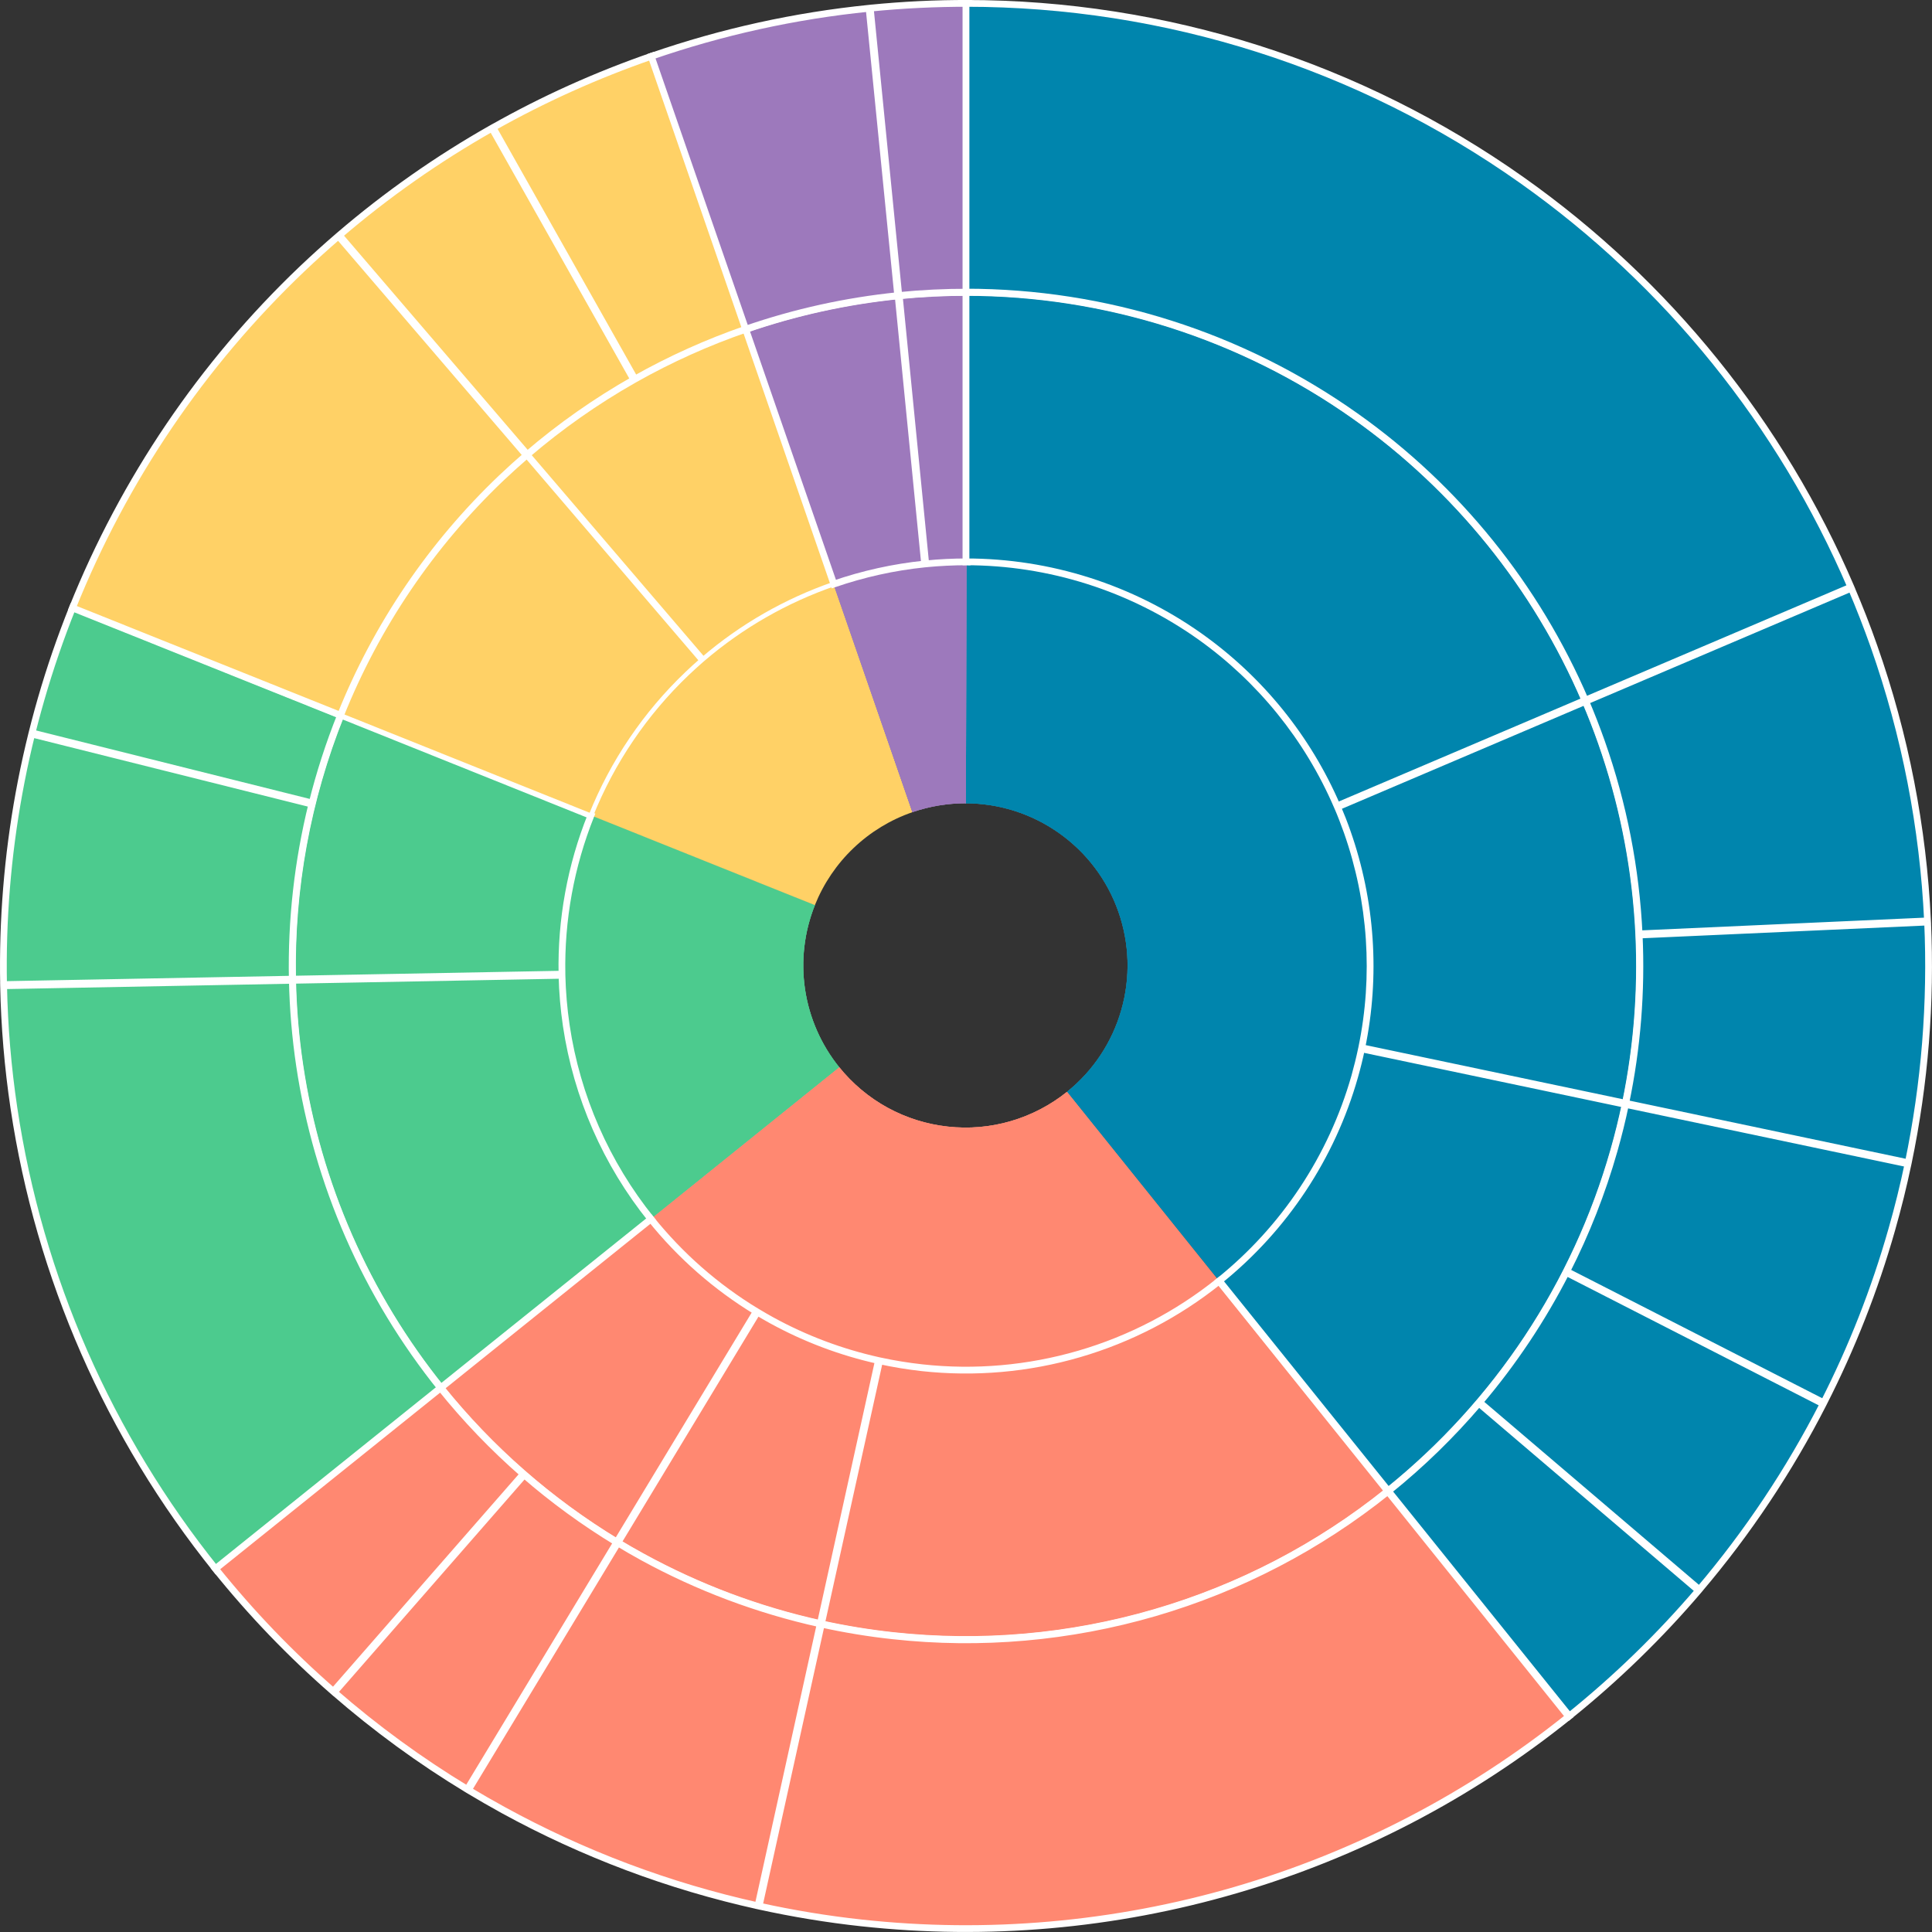 <svg width="32" height="32" viewBox="0 0 32 32" fill="none" xmlns="http://www.w3.org/2000/svg">
<rect x="0" y="0" width="32" height="32" fill="#333333" stroke="none"/>
<g clip-path="url(#clip0_10_139)">
<path d="M15.99 9.276C17.38 9.276 18.735 9.708 19.87 10.511C21.004 11.314 21.861 12.449 22.323 13.76C22.785 15.07 22.828 16.492 22.448 17.829C22.067 19.165 21.282 20.351 20.199 21.222L17.674 18.083C18.107 17.735 18.421 17.261 18.573 16.726C18.726 16.191 18.708 15.623 18.523 15.098C18.339 14.574 17.996 14.12 17.542 13.799C17.088 13.477 16.546 13.305 15.99 13.305V9.276Z" fill="#C4C4C4" fill-opacity="0.3"/>
<path d="M15.99 9.276C17.38 9.276 18.735 9.708 19.87 10.511C21.004 11.314 21.861 12.449 22.323 13.76C22.785 15.07 22.828 16.492 22.448 17.829C22.067 19.165 21.282 20.351 20.199 21.222L17.674 18.083C18.107 17.735 18.421 17.261 18.573 16.726C18.726 16.191 18.708 15.623 18.523 15.098C18.339 14.574 17.996 14.12 17.542 13.799C17.088 13.477 16.546 13.305 15.99 13.305V9.276Z" fill="#C4C4C4" fill-opacity="0.3"/>
<path d="M15.99 9.276C17.38 9.276 18.735 9.708 19.87 10.511C21.004 11.314 21.861 12.449 22.323 13.76C22.785 15.07 22.828 16.492 22.448 17.829C22.067 19.165 21.282 20.351 20.199 21.222L17.674 18.083C18.107 17.735 18.421 17.261 18.573 16.726C18.726 16.191 18.708 15.623 18.523 15.098C18.339 14.574 17.996 14.12 17.542 13.799C17.088 13.477 16.546 13.305 15.99 13.305V9.276Z" fill="#0085AD"/>
<path d="M15.99 9.276C17.38 9.276 18.735 9.708 19.87 10.511C21.004 11.314 21.861 12.449 22.323 13.76C22.785 15.07 22.828 16.492 22.448 17.829C22.067 19.165 21.282 20.351 20.199 21.222L17.674 18.083C18.107 17.735 18.421 17.261 18.573 16.726C18.726 16.191 18.708 15.623 18.523 15.098C18.339 14.574 17.996 14.12 17.542 13.799C17.088 13.477 16.546 13.305 15.99 13.305V9.276Z" fill="#0085AD"/>
<path d="M20.195 21.226C19.508 21.778 18.718 22.189 17.872 22.436C17.025 22.683 16.138 22.761 15.262 22.665C14.385 22.569 13.536 22.302 12.763 21.878C11.99 21.454 11.308 20.882 10.756 20.195L13.897 17.672C14.118 17.947 14.39 18.176 14.7 18.346C15.009 18.515 15.349 18.622 15.699 18.66C16.05 18.699 16.405 18.668 16.743 18.569C17.082 18.47 17.398 18.305 17.672 18.085L20.195 21.226Z" fill="#C4C4C4" fill-opacity="0.3"/>
<path d="M20.195 21.226C19.508 21.778 18.718 22.189 17.872 22.436C17.025 22.683 16.138 22.761 15.262 22.665C14.385 22.569 13.536 22.302 12.763 21.878C11.99 21.454 11.308 20.882 10.756 20.195L13.897 17.672C14.118 17.947 14.39 18.176 14.7 18.346C15.009 18.515 15.349 18.622 15.699 18.66C16.05 18.699 16.405 18.668 16.743 18.569C17.082 18.47 17.398 18.305 17.672 18.085L20.195 21.226Z" fill="#C4C4C4" fill-opacity="0.3"/>
<path d="M20.195 21.226C19.508 21.778 18.718 22.189 17.872 22.436C17.025 22.683 16.138 22.761 15.262 22.665C14.385 22.569 13.536 22.302 12.763 21.878C11.99 21.454 11.308 20.882 10.756 20.195L13.897 17.672C14.118 17.947 14.39 18.176 14.7 18.346C15.009 18.515 15.349 18.622 15.699 18.66C16.05 18.699 16.405 18.668 16.743 18.569C17.082 18.47 17.398 18.305 17.672 18.085L20.195 21.226Z" fill="#FF8871"/>
<path d="M20.195 21.226C19.508 21.778 18.718 22.189 17.872 22.436C17.025 22.683 16.138 22.761 15.262 22.665C14.385 22.569 13.536 22.302 12.763 21.878C11.99 21.454 11.308 20.882 10.756 20.195L13.897 17.672C14.118 17.947 14.39 18.176 14.7 18.346C15.009 18.515 15.349 18.622 15.699 18.66C16.05 18.699 16.405 18.668 16.743 18.569C17.082 18.47 17.398 18.305 17.672 18.085L20.195 21.226Z" fill="#FF8871"/>
<path d="M10.761 20.202C10.013 19.273 9.526 18.162 9.35 16.982C9.174 15.802 9.315 14.597 9.759 13.49L13.498 14.99C13.32 15.433 13.264 15.915 13.334 16.387C13.405 16.859 13.6 17.304 13.899 17.675L10.761 20.202Z" fill="#C4C4C4" fill-opacity="0.3"/>
<path d="M10.761 20.202C10.013 19.273 9.526 18.162 9.35 16.982C9.174 15.802 9.315 14.597 9.759 13.49L13.498 14.99C13.32 15.433 13.264 15.915 13.334 16.387C13.405 16.859 13.6 17.304 13.899 17.675L10.761 20.202Z" fill="#C4C4C4" fill-opacity="0.3"/>
<path d="M10.761 20.202C10.013 19.273 9.526 18.162 9.35 16.982C9.174 15.802 9.315 14.597 9.759 13.49L13.498 14.99C13.32 15.433 13.264 15.915 13.334 16.387C13.405 16.859 13.6 17.304 13.899 17.675L10.761 20.202Z" fill="#4CCB8E"/>
<path d="M10.761 20.202C10.013 19.273 9.526 18.162 9.35 16.982C9.174 15.802 9.315 14.597 9.759 13.49L13.498 14.99C13.32 15.433 13.264 15.915 13.334 16.387C13.405 16.859 13.6 17.304 13.899 17.675L10.761 20.202Z" fill="#4CCB8E"/>
<path d="M9.758 13.493C10.116 12.599 10.662 11.793 11.36 11.128C12.057 10.464 12.889 9.958 13.8 9.644L15.114 13.452C14.75 13.577 14.417 13.78 14.138 14.046C13.859 14.311 13.641 14.634 13.497 14.992L9.758 13.493Z" fill="#FFD166"/>
<path d="M13.795 9.645C14.507 9.399 15.256 9.274 16.009 9.276L15.998 13.305C15.696 13.304 15.397 13.354 15.112 13.452L13.795 9.645Z" fill="#C4C4C4" fill-opacity="0.3"/>
<path d="M13.795 9.645C14.507 9.399 15.256 9.274 16.009 9.276L15.998 13.305C15.696 13.304 15.397 13.354 15.112 13.452L13.795 9.645Z" fill="#C4C4C4" fill-opacity="0.3"/>
<path d="M13.795 9.645C14.507 9.399 15.256 9.274 16.009 9.276L15.998 13.305C15.696 13.304 15.397 13.354 15.112 13.452L13.795 9.645Z" fill="#9D79BC"/>
<path d="M13.795 9.645C14.507 9.399 15.256 9.274 16.009 9.276L15.998 13.305C15.696 13.304 15.397 13.354 15.112 13.452L13.795 9.645Z" fill="#9D79BC"/>
<path d="M4.966 17.647C5.259 19.607 6.068 21.454 7.311 22.998L10.787 20.199C10.041 19.273 9.555 18.164 9.38 16.988C9.338 16.711 9.314 16.432 9.308 16.153L4.846 16.237C4.856 16.708 4.896 17.179 4.966 17.647ZM4.846 16.219L9.308 16.135C9.29 15.238 9.452 14.344 9.788 13.507L5.647 11.845C5.087 13.239 4.817 14.726 4.846 16.219Z" fill="#C4C4C4" fill-opacity="0.3"/>
<path d="M4.966 17.647C5.259 19.607 6.068 21.454 7.311 22.998L10.787 20.199C10.041 19.273 9.555 18.164 9.38 16.988C9.338 16.711 9.314 16.432 9.308 16.153L4.846 16.237C4.856 16.708 4.896 17.179 4.966 17.647ZM4.846 16.219L9.308 16.135C9.29 15.238 9.452 14.344 9.788 13.507L5.647 11.845C5.087 13.239 4.817 14.726 4.846 16.219Z" fill="#C4C4C4" fill-opacity="0.3"/>
<path d="M4.966 17.647C5.259 19.607 6.068 21.454 7.311 22.998L10.787 20.199C10.041 19.273 9.555 18.164 9.38 16.988C9.338 16.711 9.314 16.432 9.308 16.153L4.846 16.237C4.856 16.708 4.896 17.179 4.966 17.647ZM4.846 16.219L9.308 16.135C9.29 15.238 9.452 14.344 9.788 13.507L5.647 11.845C5.087 13.239 4.817 14.726 4.846 16.219Z" fill="#4CCB8E"/>
<path d="M7.312 22.998L7.268 23.033L7.303 23.077L7.347 23.041L7.312 22.998ZM10.787 20.199L10.822 20.242L10.866 20.207L10.831 20.163L10.787 20.199ZM9.308 16.153L9.364 16.152L9.363 16.096L9.307 16.097L9.308 16.153ZM4.847 16.237L4.846 16.181L4.789 16.182L4.791 16.238L4.847 16.237ZM4.846 16.219L4.79 16.22L4.791 16.276L4.847 16.275L4.846 16.219ZM9.308 16.135L9.309 16.191L9.365 16.19L9.364 16.134L9.308 16.135ZM9.788 13.507L9.84 13.527L9.861 13.476L9.809 13.455L9.788 13.507ZM5.647 11.845L5.668 11.792L5.616 11.772L5.595 11.824L5.647 11.845ZM7.356 22.962C6.118 21.427 5.313 19.589 5.022 17.639L4.911 17.655C5.205 19.625 6.019 21.481 7.268 23.033L7.356 22.962ZM10.752 20.155L7.277 22.954L7.347 23.041L10.822 20.242L10.752 20.155ZM9.324 16.996C9.501 18.182 9.991 19.3 10.743 20.234L10.831 20.163C10.091 19.245 9.609 18.146 9.435 16.98L9.324 16.996ZM9.252 16.155C9.259 16.436 9.283 16.717 9.324 16.996L9.435 16.98C9.394 16.705 9.371 16.428 9.364 16.152L9.252 16.155ZM9.307 16.097L4.846 16.181L4.848 16.293L9.309 16.21L9.307 16.097ZM5.022 17.639C4.952 17.173 4.913 16.704 4.903 16.236L4.791 16.238C4.801 16.711 4.841 17.184 4.911 17.655L5.022 17.639ZM4.847 16.275L9.309 16.191L9.307 16.079L4.845 16.162L4.847 16.275ZM9.736 13.486C9.397 14.33 9.234 15.232 9.252 16.136L9.364 16.134C9.346 15.245 9.507 14.358 9.84 13.527L9.736 13.486ZM5.626 11.897L9.767 13.559L9.809 13.455L5.668 11.792L5.626 11.897ZM4.902 16.217C4.873 14.733 5.142 13.252 5.699 11.865L5.595 11.824C5.033 13.225 4.761 14.72 4.79 16.22L4.902 16.217Z" fill="white"/>
<path d="M3.583 26.001C1.806 23.795 0.649 21.155 0.231 18.354C0.131 17.68 0.074 17.003 0.06 16.326L4.842 16.237C4.852 16.707 4.892 17.179 4.962 17.648C5.255 19.609 6.065 21.456 7.308 23.001L3.583 26.001ZM4.842 16.218L0.06 16.308C0.018 14.177 0.405 12.052 1.204 10.061L5.643 11.843C5.452 12.319 5.294 12.806 5.171 13.301L0.599 12.156L0.594 12.175L5.167 13.319C4.932 14.267 4.823 15.241 4.842 16.218Z" fill="#C4C4C4" fill-opacity="0.3"/>
<path d="M3.583 26.001C1.806 23.795 0.649 21.155 0.231 18.354C0.131 17.68 0.074 17.003 0.06 16.326L4.842 16.237C4.852 16.707 4.892 17.179 4.962 17.648C5.255 19.609 6.065 21.456 7.308 23.001L3.583 26.001ZM4.842 16.218L0.06 16.308C0.018 14.177 0.405 12.052 1.204 10.061L5.643 11.843C5.452 12.319 5.294 12.806 5.171 13.301L0.599 12.156L0.594 12.175L5.167 13.319C4.932 14.267 4.823 15.241 4.842 16.218Z" fill="#C4C4C4" fill-opacity="0.3"/>
<path d="M3.583 26.001C1.806 23.795 0.649 21.155 0.231 18.354C0.131 17.68 0.074 17.003 0.06 16.326L4.842 16.237C4.852 16.707 4.892 17.179 4.962 17.648C5.255 19.609 6.065 21.456 7.308 23.001L3.583 26.001ZM4.842 16.218L0.06 16.308C0.018 14.177 0.405 12.052 1.204 10.061L5.643 11.843C5.452 12.319 5.294 12.806 5.171 13.301L0.599 12.156L0.594 12.175L5.167 13.319C4.932 14.267 4.823 15.241 4.842 16.218Z" fill="#4CCB8E"/>
<path d="M3.583 26.001L3.539 26.036L3.574 26.08L3.618 26.045L3.583 26.001ZM0.059 16.326L0.058 16.27L0.002 16.271L0.003 16.328L0.059 16.326ZM4.842 16.237L4.898 16.235L4.897 16.179L4.841 16.18L4.842 16.237ZM7.308 23.001L7.343 23.044L7.387 23.009L7.352 22.965L7.308 23.001ZM0.059 16.308L0.003 16.309L0.004 16.365L0.06 16.364L0.059 16.308ZM4.841 16.218L4.842 16.274L4.899 16.273L4.898 16.217L4.841 16.218ZM1.203 10.061L1.224 10.009L1.172 9.988L1.151 10.04L1.203 10.061ZM5.642 11.843L5.694 11.864L5.715 11.812L5.663 11.791L5.642 11.843ZM5.171 13.301L5.157 13.355L5.211 13.369L5.225 13.314L5.171 13.301ZM0.598 12.156L0.612 12.102L0.558 12.088L0.544 12.143L0.598 12.156ZM0.594 12.175L0.539 12.161L0.526 12.216L0.58 12.229L0.594 12.175ZM5.166 13.319L5.22 13.333L5.234 13.278L5.18 13.265L5.166 13.319ZM0.175 18.362C0.595 21.173 1.756 23.822 3.539 26.036L3.626 25.966C1.856 23.767 0.703 21.137 0.286 18.345L0.175 18.362ZM0.003 16.328C0.017 17.006 0.074 17.686 0.175 18.362L0.286 18.345C0.186 17.674 0.129 17 0.116 16.325L0.003 16.328ZM4.841 16.18L0.058 16.27L0.06 16.383L4.843 16.293L4.841 16.18ZM5.017 17.639C4.947 17.173 4.908 16.704 4.898 16.235L4.786 16.238C4.796 16.711 4.836 17.185 4.906 17.656L5.017 17.639ZM7.352 22.965C6.114 21.429 5.308 19.591 5.017 17.639L4.906 17.656C5.2 19.627 6.014 21.484 7.264 23.036L7.352 22.965ZM3.618 26.045L7.343 23.044L7.273 22.957L3.548 25.957L3.618 26.045ZM0.06 16.364L4.842 16.274L4.84 16.162L0.058 16.252L0.06 16.364ZM1.151 10.04C0.349 12.038 -0.038 14.17 0.003 16.309L0.115 16.307C0.074 14.183 0.459 12.066 1.255 10.082L1.151 10.04ZM5.663 11.791L1.224 10.009L1.182 10.113L5.621 11.895L5.663 11.791ZM5.225 13.314C5.348 12.822 5.504 12.338 5.694 11.864L5.59 11.822C5.398 12.301 5.24 12.79 5.116 13.287L5.225 13.314ZM0.585 12.211L5.157 13.355L5.184 13.246L0.612 12.102L0.585 12.211ZM0.648 12.188L0.653 12.17L0.544 12.143L0.539 12.161L0.648 12.188ZM5.18 13.265L0.607 12.12L0.58 12.229L5.152 13.373L5.18 13.265ZM4.898 16.217C4.878 15.245 4.987 14.276 5.22 13.333L5.111 13.306C4.876 14.258 4.766 15.238 4.785 16.219L4.898 16.217Z" fill="white"/>
<path d="M8.718 7.549C8.578 7.669 8.44 7.793 8.306 7.921C7.148 9.025 6.24 10.365 5.645 11.85L9.787 13.51C10.144 12.619 10.688 11.815 11.384 11.153C11.46 11.079 11.539 11.008 11.619 10.939L8.718 7.549ZM11.647 10.915C12.285 10.369 13.021 9.947 13.816 9.673L12.361 5.454C11.035 5.912 9.809 6.615 8.746 7.524L11.647 10.915Z" fill="#FFD166"/>
<path d="M8.717 7.549L8.746 7.524L8.722 7.496L8.693 7.52L8.717 7.549ZM5.644 11.85L5.61 11.836L5.596 11.871L5.63 11.885L5.644 11.85ZM9.787 13.51L9.773 13.545L9.807 13.559L9.821 13.524L9.787 13.51ZM11.619 10.939L11.643 10.967L11.671 10.943L11.647 10.915L11.619 10.939ZM13.816 9.673L13.828 9.708L13.864 9.696L13.852 9.66L13.816 9.673ZM11.647 10.915L11.619 10.939L11.643 10.967L11.671 10.943L11.647 10.915ZM12.361 5.454L12.396 5.442L12.384 5.407L12.348 5.419L12.361 5.454ZM8.746 7.524L8.722 7.496L8.693 7.52L8.717 7.549L8.746 7.524ZM8.332 7.948C8.466 7.821 8.602 7.697 8.742 7.577L8.693 7.52C8.553 7.641 8.415 7.766 8.28 7.894L8.332 7.948ZM5.679 11.864C6.272 10.383 7.177 9.048 8.332 7.948L8.28 7.894C7.118 9.001 6.207 10.346 5.61 11.836L5.679 11.864ZM9.8 13.475L5.658 11.815L5.63 11.885L9.773 13.545L9.8 13.475ZM11.358 11.126C10.659 11.791 10.111 12.6 9.752 13.496L9.821 13.524C10.176 12.638 10.718 11.838 11.409 11.18L11.358 11.126ZM11.594 10.911C11.514 10.98 11.435 11.052 11.358 11.126L11.409 11.18C11.486 11.107 11.564 11.036 11.643 10.967L11.594 10.911ZM11.647 10.915L8.746 7.524L8.689 7.573L11.59 10.963L11.647 10.915ZM13.804 9.637C13.004 9.913 12.264 10.337 11.623 10.886L11.671 10.943C12.306 10.4 13.037 9.981 13.828 9.708L13.804 9.637ZM12.325 5.466L13.781 9.685L13.852 9.66L12.396 5.442L12.325 5.466ZM8.77 7.553C9.829 6.646 11.051 5.946 12.373 5.49L12.348 5.419C11.018 5.878 9.788 6.583 8.722 7.496L8.77 7.553ZM8.717 7.549L11.619 10.939L11.676 10.89L8.774 7.5L8.717 7.549Z" fill="white"/>
<path d="M1.2 10.069C2.051 7.946 3.348 6.031 5.005 4.454C5.201 4.267 5.401 4.086 5.606 3.91L8.72 7.541C8.578 7.663 8.439 7.788 8.303 7.918C7.144 9.022 6.236 10.362 5.64 11.848L1.2 10.069ZM8.734 7.529L5.62 3.898C6.405 3.224 7.252 2.63 8.149 2.123L10.499 6.289C9.873 6.644 9.281 7.059 8.734 7.529ZM10.515 6.28C11.102 5.949 11.719 5.671 12.359 5.45L10.799 0.928C9.884 1.244 9.003 1.641 8.166 2.113L10.515 6.28Z" fill="#C4C4C4" fill-opacity="0.3"/>
<path d="M1.2 10.069C2.051 7.946 3.348 6.031 5.005 4.454C5.201 4.267 5.401 4.086 5.606 3.91L8.72 7.541C8.578 7.663 8.439 7.788 8.303 7.918C7.144 9.022 6.236 10.362 5.64 11.848L1.2 10.069ZM8.734 7.529L5.62 3.898C6.405 3.224 7.252 2.63 8.149 2.123L10.499 6.289C9.873 6.644 9.281 7.059 8.734 7.529ZM10.515 6.28C11.102 5.949 11.719 5.671 12.359 5.45L10.799 0.928C9.884 1.244 9.003 1.641 8.166 2.113L10.515 6.28Z" fill="#AD2323" fill-opacity="0.3"/>
<path d="M1.2 10.069C2.051 7.946 3.348 6.031 5.005 4.454C5.201 4.267 5.401 4.086 5.606 3.91L8.72 7.541C8.578 7.663 8.439 7.788 8.303 7.918C7.144 9.022 6.236 10.362 5.64 11.848L1.2 10.069ZM8.734 7.529L5.62 3.898C6.405 3.224 7.252 2.63 8.149 2.123L10.499 6.289C9.873 6.644 9.281 7.059 8.734 7.529ZM10.515 6.28C11.102 5.949 11.719 5.671 12.359 5.45L10.799 0.928C9.884 1.244 9.003 1.641 8.166 2.113L10.515 6.28Z" fill="#FFD166"/>
<path d="M1.2 10.069L1.148 10.048L1.127 10.1L1.179 10.121L1.2 10.069ZM5.605 3.91L5.648 3.873L5.611 3.831L5.569 3.867L5.605 3.91ZM8.719 7.541L8.756 7.583L8.798 7.547L8.762 7.504L8.719 7.541ZM5.64 11.848L5.619 11.9L5.671 11.921L5.692 11.869L5.64 11.848ZM5.62 3.898L5.583 3.855L5.54 3.892L5.577 3.934L5.62 3.898ZM8.733 7.529L8.691 7.565L8.727 7.608L8.77 7.571L8.733 7.529ZM8.149 2.123L8.198 2.095L8.17 2.046L8.121 2.074L8.149 2.123ZM10.498 6.289L10.526 6.338L10.575 6.31L10.547 6.262L10.498 6.289ZM10.515 6.28L10.466 6.307L10.493 6.356L10.542 6.329L10.515 6.28ZM12.359 5.45L12.377 5.503L12.43 5.484L12.412 5.431L12.359 5.45ZM10.798 0.928L10.851 0.91L10.833 0.857L10.78 0.875L10.798 0.928ZM8.165 2.113L8.138 2.065L8.089 2.092L8.116 2.141L8.165 2.113ZM4.965 4.413C3.304 5.996 2.002 7.918 1.148 10.048L1.252 10.09C2.1 7.974 3.393 6.066 5.043 4.494L4.965 4.413ZM5.569 3.867C5.363 4.044 5.162 4.226 4.965 4.413L5.043 4.494C5.238 4.309 5.438 4.128 5.642 3.952L5.569 3.867ZM8.762 7.504L5.648 3.873L5.563 3.946L8.677 7.577L8.762 7.504ZM8.341 7.958C8.477 7.83 8.615 7.705 8.756 7.583L8.683 7.498C8.54 7.621 8.401 7.747 8.264 7.877L8.341 7.958ZM5.692 11.869C6.284 10.39 7.188 9.057 8.341 7.958L8.264 7.877C7.099 8.987 6.186 10.334 5.588 11.827L5.692 11.869ZM1.179 10.121L5.619 11.9L5.661 11.796L1.221 10.017L1.179 10.121ZM5.577 3.934L8.691 7.565L8.776 7.492L5.662 3.861L5.577 3.934ZM8.121 2.074C7.221 2.583 6.371 3.179 5.583 3.855L5.656 3.94C6.438 3.269 7.283 2.677 8.177 2.171L8.121 2.074ZM10.547 6.262L8.198 2.095L8.1 2.15L10.45 6.317L10.547 6.262ZM8.77 7.571C9.315 7.104 9.903 6.691 10.526 6.338L10.471 6.24C9.842 6.597 9.247 7.014 8.697 7.486L8.77 7.571ZM10.542 6.329C11.126 5.999 11.74 5.723 12.377 5.503L12.34 5.397C11.697 5.619 11.077 5.898 10.487 6.231L10.542 6.329ZM12.412 5.431L10.851 0.91L10.745 0.947L12.306 5.468L12.412 5.431ZM10.78 0.875C9.863 1.192 8.978 1.59 8.138 2.065L8.193 2.162C9.028 1.691 9.906 1.296 10.817 0.981L10.78 0.875ZM8.116 2.141L10.466 6.307L10.564 6.252L8.214 2.086L8.116 2.141Z" fill="white"/>
<path d="M14.877 4.901C14.018 4.988 13.171 5.174 12.352 5.457L13.812 9.674C14.299 9.506 14.804 9.394 15.315 9.342L14.877 4.901ZM15.334 9.34C15.561 9.317 15.79 9.306 16.019 9.306L16.032 4.844C15.652 4.843 15.272 4.861 14.895 4.899L15.334 9.34Z" fill="#C4C4C4" fill-opacity="0.3"/>
<path d="M14.877 4.901C14.018 4.988 13.171 5.174 12.352 5.457L13.812 9.674C14.299 9.506 14.804 9.394 15.315 9.342L14.877 4.901ZM15.334 9.34C15.561 9.317 15.79 9.306 16.019 9.306L16.032 4.844C15.652 4.843 15.272 4.861 14.895 4.899L15.334 9.34Z" fill="#C4C4C4" fill-opacity="0.3"/>
<path d="M14.877 4.901C14.018 4.988 13.171 5.174 12.352 5.457L13.812 9.674C14.299 9.506 14.804 9.394 15.315 9.342L14.877 4.901ZM15.334 9.34C15.561 9.317 15.79 9.306 16.019 9.306L16.032 4.844C15.652 4.843 15.272 4.861 14.895 4.899L15.334 9.34Z" fill="#9D79BC"/>
<path d="M12.352 5.457L12.333 5.404L12.28 5.423L12.299 5.475L12.352 5.457ZM14.876 4.901L14.932 4.895L14.926 4.839L14.87 4.845L14.876 4.901ZM13.811 9.674L13.758 9.693L13.776 9.746L13.829 9.727L13.811 9.674ZM15.315 9.342L15.32 9.397L15.376 9.392L15.37 9.336L15.315 9.342ZM16.018 9.306L16.018 9.362L16.074 9.363L16.075 9.306L16.018 9.306ZM15.333 9.34L15.277 9.345L15.283 9.401L15.339 9.395L15.333 9.34ZM16.031 4.844L16.087 4.844L16.087 4.788L16.031 4.788L16.031 4.844ZM14.894 4.899L14.889 4.843L14.833 4.848L14.838 4.904L14.894 4.899ZM12.37 5.51C13.184 5.228 14.027 5.043 14.881 4.956L14.87 4.845C14.007 4.932 13.156 5.12 12.333 5.404L12.37 5.51ZM13.864 9.656L12.405 5.439L12.299 5.475L13.758 9.693L13.864 9.656ZM15.309 9.286C14.793 9.339 14.284 9.451 13.792 9.621L13.829 9.727C14.313 9.56 14.813 9.449 15.32 9.397L15.309 9.286ZM15.37 9.336L14.932 4.895L14.82 4.906L15.259 9.347L15.37 9.336ZM16.018 9.25C15.787 9.25 15.557 9.261 15.328 9.284L15.339 9.395C15.564 9.373 15.791 9.362 16.018 9.362L16.018 9.25ZM15.975 4.844L15.962 9.306L16.075 9.306L16.087 4.844L15.975 4.844ZM14.9 4.955C15.275 4.917 15.652 4.899 16.031 4.9L16.031 4.788C15.649 4.787 15.268 4.805 14.889 4.843L14.9 4.955ZM14.838 4.904L15.277 9.345L15.389 9.334L14.95 4.893L14.838 4.904Z" fill="white"/>
<path d="M14.395 0.137C13.167 0.261 11.956 0.528 10.786 0.932L12.35 5.453C13.167 5.17 14.012 4.984 14.868 4.897L14.395 0.137ZM14.887 4.895C15.267 4.857 15.648 4.838 16.031 4.839L16.044 0.056C15.499 0.054 14.955 0.081 14.414 0.135L14.887 4.895Z" fill="#C4C4C4" fill-opacity="0.3"/>
<path d="M14.395 0.137C13.167 0.261 11.956 0.528 10.786 0.932L12.35 5.453C13.167 5.17 14.012 4.984 14.868 4.897L14.395 0.137ZM14.887 4.895C15.267 4.857 15.648 4.838 16.031 4.839L16.044 0.056C15.499 0.054 14.955 0.081 14.414 0.135L14.887 4.895Z" fill="#C4C4C4" fill-opacity="0.3"/>
<path d="M14.395 0.137C13.167 0.261 11.956 0.528 10.786 0.932L12.35 5.453C13.167 5.17 14.012 4.984 14.868 4.897L14.395 0.137ZM14.887 4.895C15.267 4.857 15.648 4.838 16.031 4.839L16.044 0.056C15.499 0.054 14.955 0.081 14.414 0.135L14.887 4.895Z" fill="#9D79BC"/>
<path d="M10.786 0.932L10.768 0.88L10.715 0.898L10.733 0.951L10.786 0.932ZM14.395 0.137L14.451 0.131L14.445 0.075L14.39 0.081L14.395 0.137ZM12.35 5.453L12.297 5.471L12.316 5.524L12.368 5.506L12.35 5.453ZM14.868 4.897L14.874 4.953L14.93 4.947L14.924 4.891L14.868 4.897ZM16.031 4.839L16.031 4.895L16.087 4.896L16.087 4.839L16.031 4.839ZM14.887 4.895L14.831 4.9L14.837 4.956L14.893 4.951L14.887 4.895ZM16.044 0.056L16.1 0.056L16.101 8.80355e-05L16.044 -5.40099e-05L16.044 0.056ZM14.414 0.135L14.408 0.079L14.352 0.085L14.358 0.141L14.414 0.135ZM10.804 0.986C11.97 0.582 13.177 0.316 14.401 0.193L14.39 0.081C13.157 0.206 11.942 0.473 10.768 0.88L10.804 0.986ZM12.403 5.434L10.839 0.914L10.733 0.951L12.297 5.471L12.403 5.434ZM14.863 4.841C14.002 4.929 13.152 5.116 12.332 5.4L12.368 5.506C13.181 5.225 14.022 5.039 14.874 4.953L14.863 4.841ZM14.924 4.891L14.451 0.131L14.339 0.142L14.813 4.902L14.924 4.891ZM16.031 4.783C15.647 4.782 15.263 4.801 14.882 4.839L14.893 4.951C15.27 4.913 15.65 4.894 16.031 4.895L16.031 4.783ZM15.988 0.056L15.975 4.839L16.087 4.839L16.1 0.056L15.988 0.056ZM14.419 0.191C14.959 0.137 15.501 0.111 16.044 0.112L16.044 -5.40099e-05C15.497 -0.002 14.951 0.025 14.408 0.079L14.419 0.191ZM14.358 0.141L14.831 4.9L14.943 4.889L14.47 0.13L14.358 0.141Z" fill="white"/>
<path d="M10.234 25.55C10.367 25.63 10.501 25.708 10.637 25.782C11.565 26.291 12.558 26.664 13.587 26.892L14.55 22.535C13.933 22.398 13.338 22.174 12.782 21.869C12.701 21.825 12.621 21.779 12.543 21.731L10.234 25.55ZM12.527 21.722C11.861 21.318 11.27 20.8 10.781 20.191L7.302 22.985C8.118 24.002 9.106 24.866 10.218 25.541L12.527 21.722ZM14.789 27.09C14.39 27.047 13.996 26.982 13.606 26.896L14.568 22.538C14.8 22.589 15.036 22.628 15.273 22.654C16.147 22.749 17.031 22.672 17.875 22.425C18.719 22.179 19.506 21.769 20.191 21.219L22.985 24.698C21.843 25.616 20.531 26.299 19.125 26.709C17.719 27.12 16.245 27.249 14.789 27.09Z" fill="#C4C4C4" fill-opacity="0.3"/>
<path d="M10.234 25.55C10.367 25.63 10.501 25.708 10.637 25.782C11.565 26.291 12.558 26.664 13.587 26.892L14.55 22.535C13.933 22.398 13.338 22.174 12.782 21.869C12.701 21.825 12.621 21.779 12.543 21.731L10.234 25.55ZM12.527 21.722C11.861 21.318 11.27 20.8 10.781 20.191L7.302 22.985C8.118 24.002 9.106 24.866 10.218 25.541L12.527 21.722ZM14.789 27.09C14.39 27.047 13.996 26.982 13.606 26.896L14.568 22.538C14.8 22.589 15.036 22.628 15.273 22.654C16.147 22.749 17.031 22.672 17.875 22.425C18.719 22.179 19.506 21.769 20.191 21.219L22.985 24.698C21.843 25.616 20.531 26.299 19.125 26.709C17.719 27.12 16.245 27.249 14.789 27.09Z" fill="#C4C4C4" fill-opacity="0.3"/>
<path d="M10.234 25.55C10.367 25.63 10.501 25.708 10.637 25.782C11.565 26.291 12.558 26.664 13.587 26.892L14.55 22.535C13.933 22.398 13.338 22.174 12.782 21.869C12.701 21.825 12.621 21.779 12.543 21.731L10.234 25.55ZM12.527 21.722C11.861 21.318 11.27 20.8 10.781 20.191L7.302 22.985C8.118 24.002 9.106 24.866 10.218 25.541L12.527 21.722ZM14.789 27.09C14.39 27.047 13.996 26.982 13.606 26.896L14.568 22.538C14.8 22.589 15.036 22.628 15.273 22.654C16.147 22.749 17.031 22.672 17.875 22.425C18.719 22.179 19.506 21.769 20.191 21.219L22.985 24.698C21.843 25.616 20.531 26.299 19.125 26.709C17.719 27.12 16.245 27.249 14.789 27.09Z" fill="#FF8871"/>
<path d="M10.234 25.55L10.186 25.521L10.157 25.569L10.205 25.599L10.234 25.55ZM13.587 26.892L13.575 26.947L13.63 26.959L13.642 26.904L13.587 26.892ZM14.55 22.534L14.604 22.547L14.617 22.492L14.562 22.48L14.55 22.534ZM12.543 21.731L12.572 21.683L12.524 21.654L12.495 21.702L12.543 21.731ZM12.527 21.722L12.575 21.751L12.604 21.703L12.556 21.674L12.527 21.722ZM10.781 20.191L10.825 20.156L10.79 20.112L10.746 20.147L10.781 20.191ZM7.302 22.985L7.266 22.941L7.223 22.977L7.258 23.02L7.302 22.985ZM10.218 25.541L10.189 25.589L10.237 25.618L10.266 25.57L10.218 25.541ZM13.606 26.896L13.551 26.884L13.539 26.939L13.594 26.951L13.606 26.896ZM14.568 22.538L14.58 22.484L14.525 22.472L14.513 22.526L14.568 22.538ZM20.191 21.219L20.235 21.184L20.2 21.14L20.156 21.175L20.191 21.219ZM22.985 24.698L23.02 24.742L23.064 24.707L23.029 24.663L22.985 24.698ZM10.205 25.599C10.338 25.679 10.473 25.756 10.61 25.831L10.664 25.733C10.528 25.659 10.395 25.582 10.263 25.502L10.205 25.599ZM10.61 25.831C11.542 26.343 12.541 26.718 13.575 26.947L13.6 26.837C12.576 26.61 11.587 26.239 10.664 25.733L10.61 25.831ZM13.642 26.904L14.604 22.547L14.495 22.522L13.533 26.88L13.642 26.904ZM14.562 22.48C13.95 22.344 13.36 22.122 12.809 21.82L12.755 21.918C13.316 22.226 13.916 22.451 14.537 22.589L14.562 22.48ZM12.809 21.82C12.729 21.776 12.65 21.73 12.572 21.683L12.514 21.779C12.593 21.827 12.674 21.874 12.755 21.918L12.809 21.82ZM12.495 21.702L10.186 25.521L10.282 25.579L12.591 21.761L12.495 21.702ZM12.556 21.674C11.895 21.273 11.309 20.759 10.825 20.156L10.737 20.226C11.23 20.84 11.826 21.362 12.497 21.77L12.556 21.674ZM10.746 20.147L7.266 22.941L7.337 23.029L10.816 20.235L10.746 20.147ZM7.258 23.02C8.078 24.042 9.071 24.911 10.189 25.589L10.247 25.493C9.14 24.822 8.158 23.962 7.345 22.95L7.258 23.02ZM10.266 25.57L12.575 21.751L12.479 21.693L10.17 25.512L10.266 25.57ZM13.594 26.951C13.985 27.037 14.382 27.102 14.783 27.146L14.795 27.034C14.399 26.991 14.005 26.926 13.618 26.841L13.594 26.951ZM14.513 22.526L13.551 26.884L13.66 26.908L14.623 22.551L14.513 22.526ZM15.279 22.598C15.044 22.572 14.81 22.534 14.58 22.484L14.556 22.593C14.79 22.645 15.028 22.683 15.267 22.71L15.279 22.598ZM17.859 22.372C17.022 22.616 16.146 22.693 15.279 22.598L15.267 22.71C16.148 22.806 17.04 22.728 17.891 22.479L17.859 22.372ZM20.156 21.175C19.477 21.721 18.696 22.128 17.859 22.372L17.891 22.479C18.741 22.231 19.535 21.818 20.226 21.263L20.156 21.175ZM23.029 24.663L20.235 21.184L20.148 21.254L22.942 24.733L23.029 24.663ZM19.14 26.763C20.554 26.351 21.872 25.664 23.02 24.742L22.95 24.654C21.814 25.567 20.509 26.247 19.109 26.655L19.14 26.763ZM14.783 27.146C16.246 27.305 17.727 27.176 19.14 26.763L19.109 26.655C17.71 27.064 16.244 27.192 14.795 27.034L14.783 27.146Z" fill="white"/>
<path d="M5.535 28.029C6.222 28.627 6.96 29.165 7.741 29.638L10.216 25.545C9.673 25.216 9.16 24.842 8.682 24.427L5.535 28.029ZM8.668 24.415C8.171 23.982 7.712 23.505 7.298 22.988L3.568 25.983C4.159 26.719 4.813 27.399 5.521 28.017L8.668 24.415ZM8.335 29.981C8.14 29.874 7.947 29.763 7.757 29.648L10.232 25.554C10.364 25.635 10.498 25.712 10.634 25.786C11.563 26.295 12.557 26.668 13.586 26.896L12.555 31.567C11.083 31.241 9.662 30.708 8.335 29.981ZM12.573 31.571C13.132 31.694 13.698 31.787 14.269 31.849C16.35 32.077 18.456 31.892 20.466 31.305C22.476 30.719 24.351 29.742 25.983 28.431L22.988 24.702C21.845 25.62 20.533 26.303 19.126 26.714C17.719 27.124 16.245 27.254 14.788 27.095C14.389 27.051 13.994 26.986 13.604 26.901L12.573 31.571Z" fill="#C4C4C4" fill-opacity="0.3"/>
<path d="M5.535 28.029C6.222 28.627 6.96 29.165 7.741 29.638L10.216 25.545C9.673 25.216 9.16 24.842 8.682 24.427L5.535 28.029ZM8.668 24.415C8.171 23.982 7.712 23.505 7.298 22.988L3.568 25.983C4.159 26.719 4.813 27.399 5.521 28.017L8.668 24.415ZM8.335 29.981C8.14 29.874 7.947 29.763 7.757 29.648L10.232 25.554C10.364 25.635 10.498 25.712 10.634 25.786C11.563 26.295 12.557 26.668 13.586 26.896L12.555 31.567C11.083 31.241 9.662 30.708 8.335 29.981ZM12.573 31.571C13.132 31.694 13.698 31.787 14.269 31.849C16.35 32.077 18.456 31.892 20.466 31.305C22.476 30.719 24.351 29.742 25.983 28.431L22.988 24.702C21.845 25.62 20.533 26.303 19.126 26.714C17.719 27.124 16.245 27.254 14.788 27.095C14.389 27.051 13.994 26.986 13.604 26.901L12.573 31.571Z" fill="#C4C4C4" fill-opacity="0.3"/>
<path d="M5.535 28.029C6.222 28.627 6.96 29.165 7.741 29.638L10.216 25.545C9.673 25.216 9.16 24.842 8.682 24.427L5.535 28.029ZM8.668 24.415C8.171 23.982 7.712 23.505 7.298 22.988L3.568 25.983C4.159 26.719 4.813 27.399 5.521 28.017L8.668 24.415ZM8.335 29.981C8.14 29.874 7.947 29.763 7.757 29.648L10.232 25.554C10.364 25.635 10.498 25.712 10.634 25.786C11.563 26.295 12.557 26.668 13.586 26.896L12.555 31.567C11.083 31.241 9.662 30.708 8.335 29.981ZM12.573 31.571C13.132 31.694 13.698 31.787 14.269 31.849C16.35 32.077 18.456 31.892 20.466 31.305C22.476 30.719 24.351 29.742 25.983 28.431L22.988 24.702C21.845 25.62 20.533 26.303 19.126 26.714C17.719 27.124 16.245 27.254 14.788 27.095C14.389 27.051 13.994 26.986 13.604 26.901L12.573 31.571Z" fill="#FF8871"/>
<path d="M5.535 28.029L5.493 27.992L5.456 28.034L5.498 28.071L5.535 28.029ZM7.741 29.638L7.712 29.686L7.76 29.715L7.789 29.667L7.741 29.638ZM10.216 25.545L10.264 25.574L10.293 25.526L10.245 25.497L10.216 25.545ZM8.682 24.427L8.719 24.384L8.676 24.348L8.64 24.39L8.682 24.427ZM8.668 24.415L8.71 24.451L8.747 24.409L8.705 24.372L8.668 24.415ZM7.298 22.988L7.341 22.953L7.306 22.909L7.262 22.944L7.298 22.988ZM3.568 25.983L3.533 25.939L3.489 25.974L3.524 26.018L3.568 25.983ZM5.521 28.017L5.484 28.059L5.526 28.096L5.563 28.053L5.521 28.017ZM7.757 29.648L7.709 29.619L7.68 29.667L7.728 29.696L7.757 29.648ZM10.232 25.554L10.261 25.506L10.213 25.477L10.184 25.525L10.232 25.554ZM13.586 26.896L13.641 26.908L13.653 26.854L13.598 26.842L13.586 26.896ZM12.555 31.567L12.543 31.622L12.597 31.634L12.609 31.579L12.555 31.567ZM12.573 31.571L12.518 31.559L12.506 31.614L12.561 31.626L12.573 31.571ZM25.983 28.431L26.018 28.475L26.062 28.44L26.027 28.396L25.983 28.431ZM22.988 24.702L23.032 24.667L22.997 24.623L22.953 24.658L22.988 24.702ZM13.604 26.9L13.616 26.846L13.562 26.834L13.55 26.889L13.604 26.9ZM5.498 28.071C6.188 28.671 6.928 29.212 7.712 29.686L7.77 29.59C6.992 29.119 6.256 28.582 5.572 27.986L5.498 28.071ZM7.789 29.667L10.264 25.574L10.168 25.516L7.693 29.609L7.789 29.667ZM10.245 25.497C9.705 25.169 9.194 24.797 8.719 24.384L8.645 24.469C9.125 24.886 9.641 25.262 10.186 25.593L10.245 25.497ZM8.64 24.39L5.493 27.992L5.577 28.066L8.724 24.464L8.64 24.39ZM8.705 24.372C8.21 23.942 7.754 23.467 7.341 22.953L7.254 23.023C7.671 23.542 8.132 24.022 8.631 24.457L8.705 24.372ZM7.262 22.944L3.533 25.939L3.603 26.027L7.333 23.032L7.262 22.944ZM3.524 26.018C4.117 26.757 4.773 27.439 5.484 28.059L5.558 27.974C4.852 27.359 4.201 26.681 3.612 25.948L3.524 26.018ZM5.563 28.053L8.71 24.451L8.626 24.378L5.478 27.98L5.563 28.053ZM7.728 29.696C7.919 29.811 8.112 29.922 8.308 30.03L8.362 29.931C8.168 29.825 7.976 29.714 7.786 29.6L7.728 29.696ZM10.184 25.525L7.709 29.619L7.805 29.677L10.28 25.584L10.184 25.525ZM10.661 25.737C10.526 25.663 10.392 25.586 10.261 25.506L10.203 25.602C10.336 25.683 10.471 25.761 10.607 25.836L10.661 25.737ZM13.598 26.842C12.574 26.615 11.585 26.243 10.661 25.737L10.607 25.836C11.54 26.347 12.539 26.722 13.574 26.951L13.598 26.842ZM12.609 31.579L13.641 26.908L13.531 26.884L12.5 31.555L12.609 31.579ZM8.308 30.03C9.64 30.76 11.066 31.295 12.543 31.622L12.567 31.512C11.1 31.188 9.684 30.656 8.362 29.931L8.308 30.03ZM14.275 31.794C13.706 31.732 13.142 31.639 12.585 31.516L12.561 31.626C13.121 31.749 13.69 31.843 14.262 31.905L14.275 31.794ZM20.45 31.252C18.447 31.836 16.349 32.02 14.275 31.794L14.262 31.905C16.351 32.133 18.464 31.948 20.481 31.359L20.45 31.252ZM25.948 28.388C24.321 29.694 22.453 30.667 20.45 31.252L20.481 31.359C22.498 30.771 24.38 29.791 26.018 28.475L25.948 28.388ZM22.944 24.737L25.939 28.466L26.027 28.396L23.032 24.667L22.944 24.737ZM19.142 26.768C20.556 26.355 21.875 25.668 23.023 24.746L22.953 24.658C21.816 25.571 20.51 26.251 19.11 26.66L19.142 26.768ZM14.782 27.15C16.246 27.311 17.727 27.18 19.142 26.768L19.11 26.66C17.71 27.068 16.244 27.197 14.794 27.039L14.782 27.15ZM13.592 26.955C13.984 27.041 14.381 27.107 14.782 27.15L14.794 27.039C14.398 26.995 14.004 26.931 13.616 26.846L13.592 26.955ZM12.628 31.583L13.659 26.913L13.55 26.889L12.518 31.559L12.628 31.583Z" fill="white"/>
<path d="M16 4.844C18.309 4.844 20.561 5.56 22.446 6.895C24.128 8.085 25.443 9.715 26.252 11.6L22.146 13.349C21.66 12.223 20.873 11.249 19.867 10.537C18.737 9.736 17.386 9.306 16 9.306V4.844ZM22.154 13.366L26.259 11.617C26.354 11.839 26.442 12.064 26.522 12.293C27.2 14.217 27.336 16.285 26.922 18.273L22.555 17.353C22.801 16.164 22.719 14.927 22.313 13.776C22.264 13.637 22.211 13.501 22.154 13.366ZM22.552 17.372C22.519 17.526 22.481 17.68 22.438 17.832C22.059 19.165 21.275 20.347 20.196 21.215L22.993 24.692C24.792 23.245 26.098 21.275 26.73 19.054C26.802 18.801 26.864 18.547 26.918 18.291L22.552 17.372Z" fill="#C4C4C4" fill-opacity="0.3"/>
<path d="M16 4.844C18.309 4.844 20.561 5.56 22.446 6.895C24.128 8.085 25.443 9.715 26.252 11.6L22.146 13.349C21.66 12.223 20.873 11.249 19.867 10.537C18.737 9.736 17.386 9.306 16 9.306V4.844ZM22.154 13.366L26.259 11.617C26.354 11.839 26.442 12.064 26.522 12.293C27.2 14.217 27.336 16.285 26.922 18.273L22.555 17.353C22.801 16.164 22.719 14.927 22.313 13.776C22.264 13.637 22.211 13.501 22.154 13.366ZM22.552 17.372C22.519 17.526 22.481 17.68 22.438 17.832C22.059 19.165 21.275 20.347 20.196 21.215L22.993 24.692C24.792 23.245 26.098 21.275 26.73 19.054C26.802 18.801 26.864 18.547 26.918 18.291L22.552 17.372Z" fill="#C4C4C4" fill-opacity="0.3"/>
<path d="M16 4.844C18.309 4.844 20.561 5.56 22.446 6.895C24.128 8.085 25.443 9.715 26.252 11.6L22.146 13.349C21.66 12.223 20.873 11.249 19.867 10.537C18.737 9.736 17.386 9.306 16 9.306V4.844ZM22.154 13.366L26.259 11.617C26.354 11.839 26.442 12.064 26.522 12.293C27.2 14.217 27.336 16.285 26.922 18.273L22.555 17.353C22.801 16.164 22.719 14.927 22.313 13.776C22.264 13.637 22.211 13.501 22.154 13.366ZM22.552 17.372C22.519 17.526 22.481 17.68 22.438 17.832C22.059 19.165 21.275 20.347 20.196 21.215L22.993 24.692C24.792 23.245 26.098 21.275 26.73 19.054C26.802 18.801 26.864 18.547 26.918 18.291L22.552 17.372Z" fill="#0085AD"/>
<path d="M15.999 4.844V4.788H15.943V4.844H15.999ZM26.251 11.6L26.273 11.652L26.325 11.63L26.303 11.578L26.251 11.6ZM22.146 13.349L22.094 13.371L22.116 13.422L22.168 13.4L22.146 13.349ZM15.999 9.306H15.943V9.362H15.999V9.306ZM26.259 11.617L26.31 11.595L26.288 11.544L26.237 11.566L26.259 11.617ZM22.153 13.366L22.131 13.314L22.079 13.336L22.102 13.388L22.153 13.366ZM26.922 18.273L26.91 18.328L26.965 18.339L26.977 18.284L26.922 18.273ZM22.555 17.353L22.5 17.342L22.488 17.397L22.543 17.408L22.555 17.353ZM22.551 17.372L22.563 17.317L22.508 17.305L22.496 17.36L22.551 17.372ZM20.195 21.215L20.16 21.172L20.116 21.207L20.151 21.25L20.195 21.215ZM22.992 24.692L22.949 24.727L22.984 24.771L23.028 24.736L22.992 24.692ZM26.918 18.291L26.973 18.303L26.984 18.248L26.929 18.236L26.918 18.291ZM22.478 6.849C20.584 5.508 18.32 4.788 15.999 4.788V4.9C18.297 4.9 20.538 5.613 22.413 6.94L22.478 6.849ZM26.303 11.578C25.49 9.684 24.168 8.045 22.478 6.849L22.413 6.94C24.087 8.125 25.395 9.747 26.2 11.623L26.303 11.578ZM22.168 13.4L26.273 11.652L26.23 11.549L22.124 13.297L22.168 13.4ZM19.835 10.582C20.832 11.289 21.612 12.254 22.094 13.371L22.197 13.327C21.708 12.191 20.914 11.209 19.9 10.491L19.835 10.582ZM15.999 9.362C17.373 9.362 18.713 9.789 19.835 10.582L19.9 10.491C18.759 9.684 17.397 9.25 15.999 9.25V9.362ZM15.943 4.844V9.306H16.056V4.844H15.943ZM26.237 11.566L22.131 13.314L22.175 13.418L26.281 11.669L26.237 11.566ZM26.575 12.274C26.494 12.045 26.406 11.818 26.31 11.595L26.207 11.64C26.302 11.86 26.389 12.084 26.469 12.312L26.575 12.274ZM26.977 18.284C27.392 16.287 27.256 14.208 26.575 12.274L26.469 12.312C27.143 14.226 27.278 16.284 26.867 18.261L26.977 18.284ZM22.543 17.408L26.91 18.328L26.933 18.218L22.566 17.299L22.543 17.408ZM22.26 13.794C22.662 14.936 22.744 16.163 22.5 17.342L22.61 17.365C22.858 16.166 22.775 14.918 22.366 13.757L22.26 13.794ZM22.102 13.388C22.159 13.521 22.211 13.657 22.26 13.794L22.366 13.757C22.317 13.617 22.263 13.479 22.205 13.344L22.102 13.388ZM22.496 17.36C22.464 17.513 22.426 17.666 22.384 17.817L22.491 17.848C22.535 17.694 22.573 17.539 22.606 17.383L22.496 17.36ZM22.384 17.817C22.007 19.138 21.23 20.311 20.16 21.172L20.23 21.259C21.319 20.383 22.109 19.192 22.491 17.848L22.384 17.817ZM20.151 21.25L22.949 24.727L23.036 24.657L20.239 21.18L20.151 21.25ZM23.028 24.736C24.836 23.281 26.148 21.301 26.783 19.069L26.675 19.039C26.047 21.248 24.747 23.208 22.957 24.648L23.028 24.736ZM26.783 19.069C26.855 18.815 26.919 18.56 26.973 18.303L26.863 18.279C26.809 18.534 26.747 18.787 26.675 19.039L26.783 19.069ZM26.929 18.236L22.563 17.317L22.539 17.427L26.906 18.346L26.929 18.236Z" fill="white"/>
<path d="M25.212 2.987C22.519 1.08 19.3 0.056 16 0.056V4.838C18.31 4.838 20.564 5.555 22.45 6.89C24.132 8.081 25.448 9.712 26.258 11.598L30.657 9.724C29.501 7.025 27.62 4.691 25.212 2.987ZM30.664 9.742L26.265 11.615C26.36 11.837 26.447 12.062 26.528 12.291C26.89 13.32 27.098 14.391 27.149 15.468L31.926 15.253C31.854 13.71 31.557 12.176 31.038 10.702C30.924 10.377 30.799 10.057 30.664 9.742ZM31.927 15.272L27.15 15.487C27.193 16.419 27.119 17.355 26.928 18.274L31.607 19.259C31.882 17.944 31.988 16.604 31.927 15.272ZM26.736 19.055C26.808 18.803 26.87 18.548 26.924 18.292L31.603 19.277C31.527 19.642 31.437 20.005 31.335 20.365C31.051 21.361 30.673 22.322 30.208 23.235L25.95 21.059C26.274 20.421 26.538 19.751 26.736 19.055ZM25.941 21.076L30.199 23.252C29.637 24.353 28.947 25.386 28.146 26.329L24.507 23.227C25.067 22.567 25.548 21.846 25.941 21.076ZM24.495 23.241C24.044 23.769 23.543 24.257 22.997 24.697L25.994 28.423C26.775 27.795 27.49 27.098 28.134 26.343L24.495 23.241Z" fill="#C4C4C4" fill-opacity="0.3"/>
<path d="M25.212 2.987C22.519 1.08 19.3 0.056 16 0.056V4.838C18.31 4.838 20.564 5.555 22.45 6.89C24.132 8.081 25.448 9.712 26.258 11.598L30.657 9.724C29.501 7.025 27.62 4.691 25.212 2.987ZM30.664 9.742L26.265 11.615C26.36 11.837 26.447 12.062 26.528 12.291C26.89 13.32 27.098 14.391 27.149 15.468L31.926 15.253C31.854 13.71 31.557 12.176 31.038 10.702C30.924 10.377 30.799 10.057 30.664 9.742ZM31.927 15.272L27.15 15.487C27.193 16.419 27.119 17.355 26.928 18.274L31.607 19.259C31.882 17.944 31.988 16.604 31.927 15.272ZM26.736 19.055C26.808 18.803 26.87 18.548 26.924 18.292L31.603 19.277C31.527 19.642 31.437 20.005 31.335 20.365C31.051 21.361 30.673 22.322 30.208 23.235L25.95 21.059C26.274 20.421 26.538 19.751 26.736 19.055ZM25.941 21.076L30.199 23.252C29.637 24.353 28.947 25.386 28.146 26.329L24.507 23.227C25.067 22.567 25.548 21.846 25.941 21.076ZM24.495 23.241C24.044 23.769 23.543 24.257 22.997 24.697L25.994 28.423C26.775 27.795 27.49 27.098 28.134 26.343L24.495 23.241Z" fill="#C4C4C4" fill-opacity="0.3"/>
<path d="M25.212 2.987C22.519 1.08 19.3 0.056 16 0.056V4.838C18.31 4.838 20.564 5.555 22.45 6.89C24.132 8.081 25.448 9.712 26.258 11.598L30.657 9.724C29.501 7.025 27.62 4.691 25.212 2.987ZM30.664 9.742L26.265 11.615C26.36 11.837 26.447 12.062 26.528 12.291C26.89 13.32 27.098 14.391 27.149 15.468L31.926 15.253C31.854 13.71 31.557 12.176 31.038 10.702C30.924 10.377 30.799 10.057 30.664 9.742ZM31.927 15.272L27.15 15.487C27.193 16.419 27.119 17.355 26.928 18.274L31.607 19.259C31.882 17.944 31.988 16.604 31.927 15.272ZM26.736 19.055C26.808 18.803 26.87 18.548 26.924 18.292L31.603 19.277C31.527 19.642 31.437 20.005 31.335 20.365C31.051 21.361 30.673 22.322 30.208 23.235L25.95 21.059C26.274 20.421 26.538 19.751 26.736 19.055ZM25.941 21.076L30.199 23.252C29.637 24.353 28.947 25.386 28.146 26.329L24.507 23.227C25.067 22.567 25.548 21.846 25.941 21.076ZM24.495 23.241C24.044 23.769 23.543 24.257 22.997 24.697L25.994 28.423C26.775 27.795 27.49 27.098 28.134 26.343L24.495 23.241Z" fill="#0085AD"/>
<path d="M15.999 0.056V0H15.943V0.056H15.999ZM15.999 4.838H15.943V4.894H15.999V4.838ZM26.257 11.598L26.205 11.62L26.227 11.672L26.279 11.65L26.257 11.598ZM30.657 9.725L30.678 9.776L30.73 9.754L30.708 9.702L30.657 9.725ZM26.264 11.615L26.242 11.564L26.191 11.586L26.213 11.637L26.264 11.615ZM30.664 9.742L30.715 9.72L30.693 9.668L30.642 9.69L30.664 9.742ZM27.149 15.469L27.093 15.471L27.096 15.527L27.151 15.524L27.149 15.469ZM31.926 15.253L31.928 15.309L31.985 15.306L31.982 15.25L31.926 15.253ZM27.15 15.487L27.147 15.431L27.091 15.434L27.094 15.49L27.15 15.487ZM31.927 15.272L31.983 15.269L31.98 15.213L31.924 15.216L31.927 15.272ZM26.927 18.274L26.872 18.263L26.861 18.317L26.916 18.329L26.927 18.274ZM31.607 19.259L31.595 19.314L31.65 19.326L31.662 19.271L31.607 19.259ZM26.924 18.292L26.935 18.238L26.88 18.226L26.869 18.281L26.924 18.292ZM31.603 19.277L31.658 19.289L31.669 19.234L31.614 19.223L31.603 19.277ZM30.207 23.235L30.182 23.285L30.232 23.31L30.257 23.261L30.207 23.235ZM25.949 21.059L25.899 21.034L25.874 21.084L25.924 21.109L25.949 21.059ZM30.199 23.252L30.249 23.277L30.274 23.227L30.224 23.202L30.199 23.252ZM25.941 21.076L25.966 21.026L25.916 21L25.891 21.05L25.941 21.076ZM28.145 26.329L28.109 26.372L28.152 26.408L28.188 26.365L28.145 26.329ZM24.506 23.227L24.464 23.19L24.427 23.233L24.47 23.269L24.506 23.227ZM24.494 23.241L24.531 23.198L24.488 23.162L24.452 23.204L24.494 23.241ZM22.996 24.697L22.961 24.653L22.917 24.688L22.952 24.732L22.996 24.697ZM25.994 28.423L25.95 28.458L25.985 28.502L26.029 28.466L25.994 28.423ZM28.133 26.343L28.176 26.38L28.212 26.337L28.169 26.3L28.133 26.343ZM15.999 0.112C19.288 0.112 22.495 1.133 25.179 3.033L25.244 2.941C22.541 1.028 19.311 0 15.999 0V0.112ZM16.056 4.838V0.056H15.943V4.838H16.056ZM22.481 6.844C20.586 5.502 18.322 4.782 15.999 4.782V4.894C18.298 4.894 20.54 5.607 22.416 6.936L22.481 6.844ZM26.309 11.576C25.495 9.681 24.173 8.041 22.481 6.844L22.416 6.936C24.091 8.121 25.4 9.744 26.205 11.62L26.309 11.576ZM30.634 9.673L26.235 11.546L26.279 11.65L30.678 9.776L30.634 9.673ZM25.179 3.033C27.578 4.731 29.453 7.057 30.605 9.747L30.708 9.702C29.548 6.994 27.66 4.651 25.244 2.941L25.179 3.033ZM26.286 11.667L30.686 9.793L30.642 9.69L26.242 11.564L26.286 11.667ZM26.58 12.272C26.499 12.043 26.411 11.816 26.316 11.593L26.213 11.637C26.307 11.858 26.394 12.082 26.474 12.309L26.58 12.272ZM27.205 15.466C27.153 14.383 26.945 13.307 26.58 12.272L26.474 12.309C26.835 13.334 27.042 14.399 27.093 15.471L27.205 15.466ZM31.923 15.197L27.146 15.412L27.151 15.524L31.928 15.309L31.923 15.197ZM30.985 10.721C31.502 12.19 31.798 13.718 31.87 15.256L31.982 15.25C31.909 13.702 31.612 12.163 31.09 10.683L30.985 10.721ZM30.612 9.764C30.746 10.078 30.87 10.397 30.985 10.721L31.09 10.683C30.976 10.357 30.85 10.036 30.715 9.72L30.612 9.764ZM27.152 15.543L31.929 15.328L31.924 15.216L27.147 15.431L27.152 15.543ZM26.982 18.285C27.175 17.362 27.249 16.421 27.206 15.485L27.094 15.49C27.136 16.416 27.063 17.348 26.872 18.263L26.982 18.285ZM31.618 19.204L26.939 18.219L26.916 18.329L31.595 19.314L31.618 19.204ZM31.871 15.274C31.931 16.602 31.825 17.937 31.552 19.248L31.662 19.271C31.937 17.951 32.044 16.607 31.983 15.269L31.871 15.274ZM26.869 18.281C26.815 18.536 26.753 18.789 26.681 19.04L26.789 19.071C26.861 18.817 26.925 18.561 26.978 18.304L26.869 18.281ZM31.614 19.223L26.935 18.238L26.912 18.347L31.591 19.332L31.614 19.223ZM31.388 20.38C31.491 20.019 31.581 19.655 31.658 19.289L31.548 19.266C31.472 19.629 31.383 19.991 31.28 20.349L31.388 20.38ZM30.257 23.261C30.724 22.344 31.104 21.38 31.388 20.38L31.28 20.349C30.998 21.342 30.621 22.299 30.157 23.209L30.257 23.261ZM25.924 21.109L30.182 23.285L30.233 23.185L25.975 21.009L25.924 21.109ZM26.681 19.04C26.484 19.732 26.222 20.399 25.899 21.034L25.999 21.084C26.325 20.444 26.59 19.77 26.789 19.071L26.681 19.04ZM30.224 23.202L25.966 21.026L25.915 21.125L30.173 23.302L30.224 23.202ZM28.188 26.365C28.992 25.419 29.684 24.383 30.249 23.277L30.149 23.226C29.588 24.324 28.901 25.353 28.103 26.293L28.188 26.365ZM24.47 23.269L28.109 26.372L28.182 26.286L24.543 23.184L24.47 23.269ZM25.891 21.05C25.5 21.816 25.021 22.534 24.464 23.19L24.549 23.263C25.112 22.6 25.596 21.875 25.991 21.101L25.891 21.05ZM24.452 23.204C24.003 23.73 23.505 24.216 22.961 24.653L23.031 24.741C23.581 24.299 24.084 23.808 24.537 23.277L24.452 23.204ZM22.952 24.732L25.95 28.458L26.037 28.388L23.04 24.662L22.952 24.732ZM26.029 28.466C26.812 27.836 27.53 27.137 28.176 26.38L28.091 26.307C27.449 27.059 26.736 27.753 25.958 28.379L26.029 28.466ZM28.169 26.3L24.531 23.198L24.458 23.284L28.097 26.386L28.169 26.3Z" fill="white"/>
</g>
<defs>
<clipPath id="clip0_10_139">
<rect width="32" height="32" fill="white"/>
</clipPath>
</defs>
</svg>
